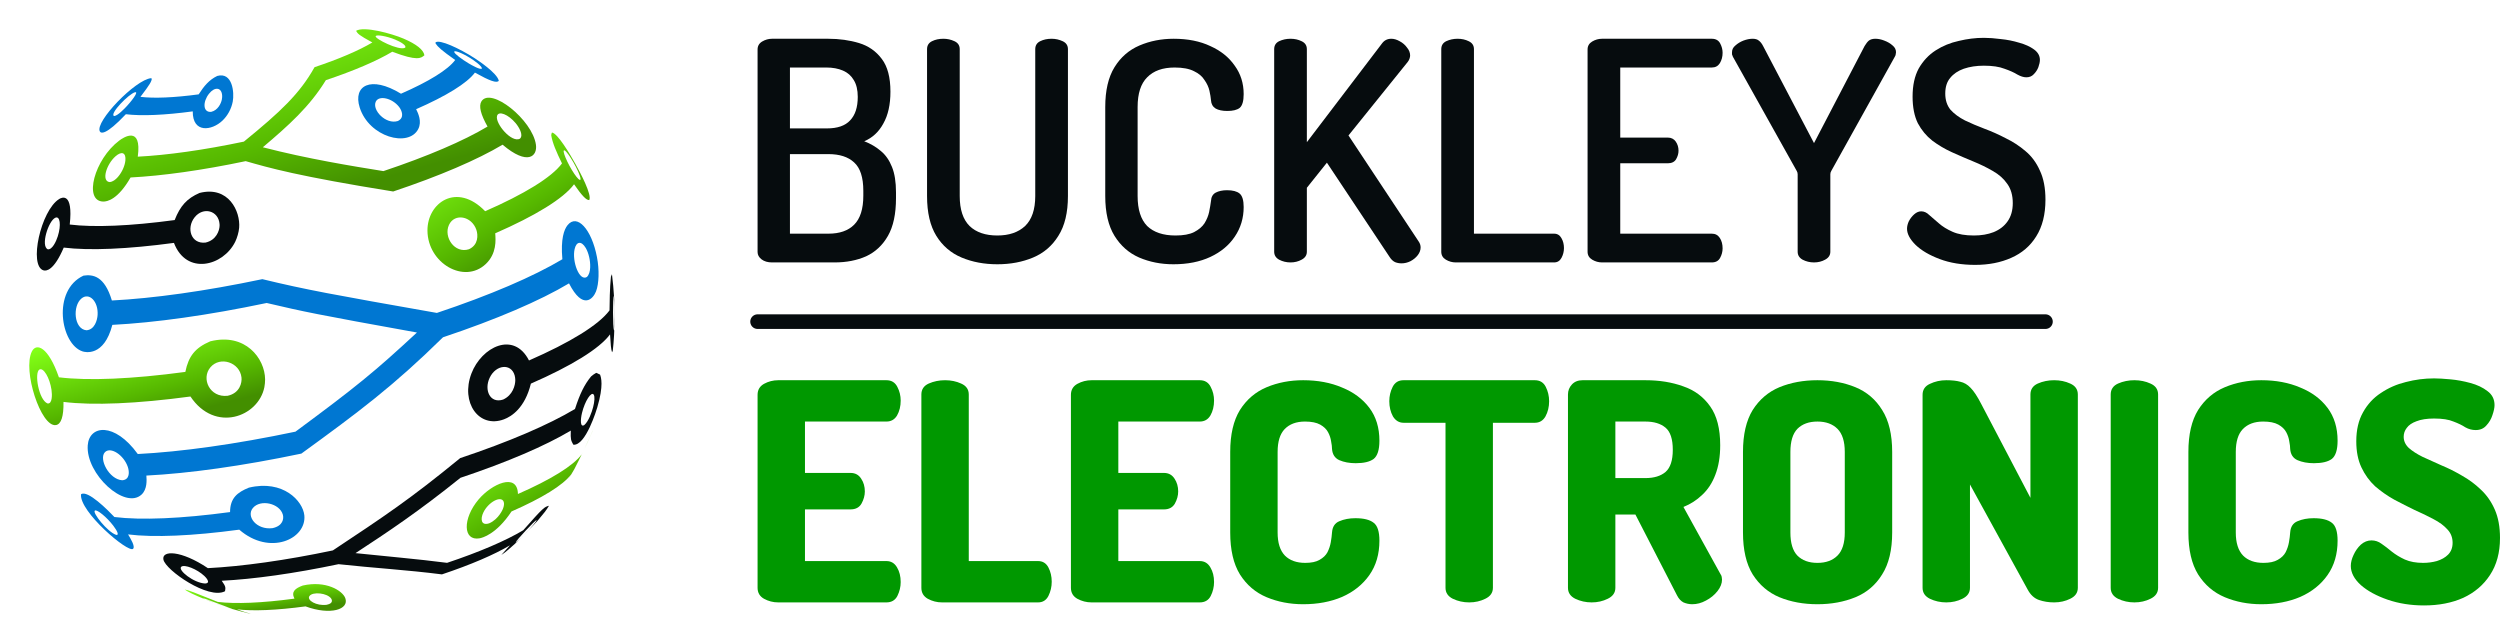 <svg width="171" height="44" viewBox="0 0 171 44" fill="none" xmlns="http://www.w3.org/2000/svg">
<path d="M135.101 18.118C134.187 18.118 133.379 17.985 132.676 17.72C131.973 17.455 131.425 17.134 131.032 16.757C130.638 16.367 130.441 15.997 130.441 15.648C130.441 15.481 130.483 15.306 130.568 15.125C130.666 14.943 130.786 14.79 130.926 14.664C131.081 14.525 131.242 14.455 131.411 14.455C131.608 14.455 131.791 14.539 131.959 14.706C132.142 14.86 132.36 15.048 132.613 15.271C132.866 15.495 133.182 15.69 133.562 15.857C133.941 16.025 134.426 16.108 135.017 16.108C135.523 16.108 135.973 16.032 136.366 15.878C136.774 15.711 137.09 15.467 137.315 15.146C137.554 14.811 137.674 14.392 137.674 13.89C137.674 13.36 137.547 12.92 137.294 12.572C137.055 12.223 136.725 11.93 136.303 11.692C135.895 11.455 135.453 11.239 134.975 11.044C134.497 10.848 134.012 10.639 133.52 10.416C133.028 10.193 132.578 9.927 132.17 9.62C131.763 9.3 131.432 8.902 131.179 8.427C130.94 7.939 130.821 7.332 130.821 6.607C130.821 5.839 130.961 5.197 131.242 4.681C131.538 4.165 131.924 3.753 132.402 3.446C132.88 3.139 133.407 2.923 133.984 2.798C134.56 2.658 135.129 2.588 135.692 2.588C136.043 2.588 136.43 2.616 136.851 2.672C137.287 2.714 137.709 2.798 138.117 2.923C138.524 3.035 138.862 3.188 139.129 3.384C139.396 3.579 139.529 3.816 139.529 4.095C139.529 4.235 139.494 4.402 139.424 4.597C139.354 4.779 139.248 4.939 139.108 5.079C138.981 5.218 138.812 5.288 138.602 5.288C138.419 5.288 138.215 5.225 137.99 5.1C137.765 4.96 137.47 4.828 137.104 4.702C136.753 4.563 136.282 4.493 135.692 4.493C135.186 4.493 134.729 4.563 134.321 4.702C133.927 4.842 133.618 5.051 133.393 5.33C133.168 5.595 133.056 5.951 133.056 6.397C133.056 6.844 133.175 7.214 133.414 7.507C133.667 7.786 133.998 8.03 134.405 8.239C134.813 8.434 135.256 8.623 135.734 8.804C136.226 8.986 136.711 9.202 137.189 9.453C137.681 9.69 138.131 9.983 138.538 10.332C138.96 10.681 139.29 11.127 139.529 11.671C139.782 12.202 139.909 12.864 139.909 13.66C139.909 14.664 139.698 15.502 139.276 16.171C138.869 16.827 138.299 17.315 137.568 17.636C136.851 17.957 136.029 18.118 135.101 18.118Z" fill="#060C0E"/>
<path d="M124.078 17.95C123.797 17.95 123.536 17.887 123.298 17.762C123.073 17.636 122.96 17.455 122.96 17.218V11.923C122.96 11.839 122.939 11.762 122.897 11.693L118.532 3.886C118.504 3.816 118.483 3.76 118.469 3.719C118.469 3.663 118.469 3.614 118.469 3.572C118.469 3.391 118.546 3.237 118.701 3.112C118.855 2.972 119.038 2.86 119.249 2.777C119.474 2.693 119.685 2.651 119.882 2.651C120.064 2.651 120.205 2.693 120.303 2.777C120.416 2.86 120.514 2.986 120.598 3.153L124.078 9.788L127.536 3.153C127.634 2.986 127.733 2.86 127.831 2.777C127.944 2.693 128.091 2.651 128.274 2.651C128.471 2.651 128.675 2.693 128.885 2.777C129.11 2.86 129.3 2.972 129.455 3.112C129.609 3.237 129.687 3.391 129.687 3.572C129.687 3.614 129.68 3.663 129.666 3.719C129.666 3.76 129.644 3.816 129.602 3.886L125.259 11.693C125.216 11.762 125.195 11.839 125.195 11.923V17.218C125.195 17.455 125.076 17.636 124.837 17.762C124.612 17.887 124.359 17.95 124.078 17.95Z" fill="#060C0E"/>
<path d="M109.581 17.95C109.342 17.95 109.117 17.887 108.907 17.762C108.696 17.636 108.59 17.455 108.59 17.218V3.384C108.59 3.146 108.696 2.965 108.907 2.839C109.117 2.714 109.342 2.651 109.581 2.651H117.088C117.355 2.651 117.545 2.756 117.657 2.965C117.77 3.174 117.826 3.391 117.826 3.614C117.826 3.879 117.763 4.116 117.636 4.325C117.51 4.521 117.327 4.618 117.088 4.618H110.825V9.411H114.073C114.312 9.411 114.494 9.502 114.621 9.683C114.748 9.865 114.811 10.074 114.811 10.311C114.811 10.507 114.755 10.702 114.642 10.897C114.53 11.079 114.34 11.169 114.073 11.169H110.825V15.983H117.088C117.327 15.983 117.51 16.081 117.636 16.276C117.763 16.471 117.826 16.709 117.826 16.988C117.826 17.211 117.77 17.427 117.657 17.636C117.545 17.846 117.355 17.95 117.088 17.95H109.581Z" fill="#060C0E"/>
<path d="M99.574 17.95C99.335 17.95 99.11 17.887 98.899 17.762C98.688 17.636 98.583 17.455 98.583 17.218V3.363C98.583 3.112 98.695 2.93 98.92 2.819C99.159 2.707 99.419 2.651 99.701 2.651C99.982 2.651 100.235 2.707 100.46 2.819C100.699 2.93 100.818 3.112 100.818 3.363V15.983H106.301C106.526 15.983 106.694 16.088 106.807 16.297C106.919 16.492 106.975 16.715 106.975 16.967C106.975 17.204 106.919 17.427 106.807 17.636C106.694 17.846 106.526 17.95 106.301 17.95H99.574Z" fill="#060C0E"/>
<path d="M88.271 17.95C87.99 17.95 87.73 17.887 87.491 17.762C87.266 17.636 87.154 17.455 87.154 17.218V3.363C87.154 3.112 87.266 2.93 87.491 2.819C87.73 2.707 87.99 2.651 88.271 2.651C88.552 2.651 88.806 2.707 89.031 2.819C89.269 2.93 89.389 3.112 89.389 3.363V9.725L94.534 2.965C94.689 2.756 94.9 2.651 95.167 2.651C95.349 2.651 95.539 2.707 95.736 2.819C95.947 2.93 96.115 3.077 96.242 3.258C96.383 3.425 96.453 3.607 96.453 3.802C96.453 3.858 96.439 3.928 96.411 4.012C96.383 4.095 96.34 4.172 96.284 4.242L92.236 9.265L97.043 16.527C97.128 16.653 97.17 16.785 97.17 16.925C97.17 17.106 97.106 17.281 96.98 17.448C96.853 17.615 96.685 17.755 96.474 17.867C96.277 17.964 96.073 18.013 95.862 18.013C95.708 18.013 95.56 17.985 95.42 17.929C95.279 17.86 95.16 17.748 95.061 17.595L90.76 11.127L89.389 12.844V17.218C89.389 17.455 89.269 17.636 89.031 17.762C88.806 17.887 88.552 17.95 88.271 17.95Z" fill="#060C0E"/>
<path d="M80.259 18.076C79.415 18.076 78.635 17.922 77.918 17.615C77.216 17.308 76.653 16.813 76.231 16.13C75.81 15.446 75.599 14.539 75.599 13.409V7.318C75.599 6.188 75.81 5.281 76.231 4.598C76.653 3.914 77.222 3.419 77.939 3.112C78.656 2.805 79.437 2.651 80.28 2.651C81.25 2.651 82.086 2.819 82.789 3.153C83.506 3.474 84.061 3.921 84.455 4.493C84.863 5.051 85.067 5.7 85.067 6.439C85.067 6.914 84.975 7.228 84.793 7.381C84.61 7.521 84.329 7.59 83.949 7.59C83.612 7.59 83.345 7.535 83.148 7.423C82.951 7.297 82.846 7.109 82.832 6.858C82.817 6.676 82.782 6.46 82.726 6.209C82.67 5.958 82.557 5.714 82.389 5.477C82.234 5.225 81.995 5.023 81.672 4.87C81.348 4.702 80.906 4.618 80.343 4.618C79.528 4.618 78.902 4.842 78.467 5.288C78.031 5.721 77.813 6.397 77.813 7.318V13.409C77.813 14.33 78.031 15.013 78.467 15.46C78.916 15.892 79.563 16.108 80.406 16.108C80.941 16.108 81.362 16.032 81.672 15.878C81.995 15.711 82.234 15.509 82.389 15.271C82.543 15.02 82.649 14.762 82.705 14.497C82.761 14.218 82.803 13.967 82.832 13.744C82.846 13.479 82.951 13.29 83.148 13.178C83.359 13.067 83.619 13.011 83.928 13.011C84.322 13.011 84.61 13.088 84.793 13.241C84.975 13.395 85.067 13.702 85.067 14.162C85.067 14.916 84.863 15.592 84.455 16.192C84.061 16.778 83.506 17.239 82.789 17.574C82.072 17.909 81.229 18.076 80.259 18.076Z" fill="#060C0E"/>
<path d="M68.218 18.076C67.318 18.076 66.503 17.922 65.772 17.615C65.041 17.308 64.465 16.813 64.043 16.13C63.621 15.446 63.41 14.539 63.41 13.409V3.363C63.41 3.112 63.523 2.93 63.748 2.819C63.972 2.707 64.233 2.651 64.528 2.651C64.795 2.651 65.048 2.707 65.287 2.819C65.526 2.93 65.645 3.112 65.645 3.363V13.409C65.645 14.33 65.87 15.013 66.32 15.46C66.77 15.892 67.403 16.108 68.218 16.108C69.019 16.108 69.652 15.892 70.116 15.46C70.579 15.013 70.811 14.33 70.811 13.409V3.363C70.811 3.112 70.924 2.93 71.149 2.819C71.374 2.707 71.634 2.651 71.929 2.651C72.196 2.651 72.449 2.707 72.688 2.819C72.927 2.93 73.047 3.112 73.047 3.363V13.409C73.047 14.539 72.829 15.446 72.393 16.13C71.971 16.813 71.395 17.308 70.664 17.615C69.933 17.922 69.118 18.076 68.218 18.076Z" fill="#060C0E"/>
<path d="M52.809 17.95C52.514 17.95 52.275 17.88 52.092 17.741C51.91 17.601 51.818 17.434 51.818 17.239V3.384C51.818 3.146 51.923 2.965 52.134 2.839C52.345 2.714 52.57 2.651 52.809 2.651H56.647C57.406 2.651 58.109 2.749 58.755 2.944C59.402 3.139 59.922 3.502 60.316 4.032C60.709 4.549 60.906 5.295 60.906 6.272C60.906 7.151 60.745 7.876 60.421 8.448C60.112 9.02 59.676 9.425 59.114 9.662C59.55 9.83 59.929 10.053 60.253 10.332C60.576 10.597 60.829 10.96 61.012 11.42C61.194 11.867 61.286 12.446 61.286 13.157V13.555C61.286 14.629 61.103 15.488 60.738 16.129C60.372 16.771 59.873 17.239 59.24 17.532C58.608 17.811 57.891 17.95 57.09 17.95H52.809ZM54.032 15.983H56.668C57.427 15.983 58.011 15.78 58.418 15.376C58.84 14.957 59.051 14.295 59.051 13.388V13.053C59.051 12.132 58.84 11.483 58.418 11.106C58.011 10.73 57.427 10.541 56.668 10.541H54.032V15.983ZM54.032 8.783H56.562C57.279 8.783 57.807 8.602 58.144 8.239C58.495 7.876 58.671 7.339 58.671 6.628C58.671 6.153 58.58 5.769 58.397 5.476C58.228 5.183 57.982 4.967 57.659 4.828C57.336 4.688 56.956 4.618 56.52 4.618H54.032V8.783Z" fill="#060C0E"/>
<path d="M51.818 22H139.909" stroke="#060C0E" stroke-linecap="round"/>
<path d="M165.804 41.412C164.904 41.412 164.072 41.28 163.31 41.017C162.548 40.753 161.939 40.421 161.481 40.019C161.024 39.603 160.795 39.166 160.795 38.709C160.795 38.474 160.858 38.224 160.982 37.961C161.107 37.684 161.273 37.448 161.481 37.254C161.703 37.06 161.945 36.963 162.209 36.963C162.458 36.963 162.687 37.039 162.895 37.192C163.116 37.344 163.352 37.524 163.601 37.732C163.865 37.94 164.162 38.12 164.495 38.273C164.841 38.425 165.257 38.501 165.742 38.501C166.061 38.501 166.372 38.46 166.677 38.377C166.996 38.279 167.252 38.134 167.446 37.94C167.654 37.732 167.758 37.462 167.758 37.129C167.758 36.769 167.64 36.464 167.405 36.215C167.169 35.951 166.85 35.715 166.449 35.508C166.061 35.3 165.631 35.092 165.16 34.884C164.703 34.662 164.239 34.427 163.768 34.177C163.296 33.914 162.86 33.609 162.458 33.262C162.07 32.902 161.758 32.472 161.523 31.974C161.287 31.475 161.17 30.879 161.17 30.186C161.17 29.41 161.322 28.751 161.627 28.211C161.932 27.656 162.34 27.213 162.853 26.88C163.366 26.534 163.934 26.284 164.557 26.132C165.195 25.965 165.839 25.882 166.49 25.882C166.767 25.882 167.135 25.903 167.592 25.945C168.049 25.986 168.506 26.069 168.964 26.194C169.435 26.319 169.83 26.506 170.148 26.756C170.467 26.991 170.626 27.31 170.626 27.712C170.626 27.892 170.578 28.121 170.481 28.398C170.398 28.661 170.259 28.897 170.065 29.105C169.885 29.312 169.642 29.416 169.338 29.416C169.088 29.416 168.853 29.354 168.631 29.229C168.423 29.091 168.153 28.959 167.82 28.834C167.502 28.696 167.058 28.627 166.49 28.627C166.005 28.627 165.603 28.689 165.285 28.814C164.98 28.924 164.758 29.077 164.62 29.271C164.481 29.451 164.412 29.652 164.412 29.874C164.412 30.165 164.53 30.421 164.765 30.643C165.001 30.851 165.312 31.052 165.7 31.246C166.102 31.426 166.532 31.62 166.989 31.828C167.46 32.022 167.931 32.258 168.402 32.535C168.873 32.798 169.303 33.117 169.691 33.491C170.093 33.865 170.411 34.323 170.647 34.863C170.883 35.404 171 36.048 171 36.797C171 37.794 170.772 38.64 170.314 39.333C169.871 40.012 169.261 40.532 168.485 40.892C167.71 41.239 166.816 41.412 165.804 41.412Z" fill="#009800"/>
<path d="M154.674 41.329C153.773 41.329 152.942 41.169 152.18 40.851C151.418 40.532 150.808 40.012 150.351 39.291C149.907 38.571 149.686 37.614 149.686 36.422V30.913C149.686 29.721 149.907 28.765 150.351 28.044C150.808 27.324 151.418 26.804 152.18 26.485C152.942 26.167 153.773 26.007 154.674 26.007C155.672 26.007 156.558 26.174 157.334 26.506C158.124 26.825 158.748 27.289 159.205 27.899C159.662 28.509 159.891 29.257 159.891 30.144C159.891 30.768 159.759 31.184 159.496 31.392C159.233 31.586 158.824 31.683 158.27 31.683C157.84 31.683 157.466 31.613 157.147 31.475C156.842 31.336 156.676 31.08 156.648 30.706C156.648 30.567 156.628 30.394 156.586 30.186C156.558 29.978 156.489 29.77 156.378 29.562C156.267 29.354 156.087 29.181 155.838 29.042C155.588 28.904 155.242 28.834 154.799 28.834C154.203 28.834 153.739 29.008 153.406 29.354C153.087 29.687 152.928 30.207 152.928 30.913V36.422C152.928 37.129 153.094 37.656 153.427 38.002C153.759 38.335 154.224 38.501 154.819 38.501C155.235 38.501 155.561 38.432 155.796 38.294C156.046 38.155 156.226 37.982 156.337 37.774C156.448 37.552 156.524 37.323 156.565 37.088C156.607 36.852 156.635 36.63 156.648 36.422C156.676 36.034 156.842 35.778 157.147 35.653C157.466 35.515 157.833 35.445 158.249 35.445C158.817 35.445 159.233 35.549 159.496 35.757C159.759 35.951 159.891 36.36 159.891 36.984C159.891 37.898 159.662 38.682 159.205 39.333C158.748 39.984 158.124 40.483 157.334 40.83C156.558 41.162 155.672 41.329 154.674 41.329Z" fill="#009800"/>
<path d="M145.993 41.204C145.591 41.204 145.217 41.121 144.87 40.955C144.538 40.788 144.372 40.539 144.372 40.206V26.984C144.372 26.638 144.538 26.388 144.87 26.236C145.217 26.083 145.591 26.007 145.993 26.007C146.395 26.007 146.762 26.083 147.094 26.236C147.441 26.388 147.614 26.638 147.614 26.984V40.206C147.614 40.539 147.441 40.788 147.094 40.955C146.762 41.121 146.395 41.204 145.993 41.204Z" fill="#009800"/>
<path d="M133.125 41.204C132.723 41.204 132.349 41.121 132.002 40.955C131.67 40.788 131.504 40.539 131.504 40.206V27.005C131.504 26.659 131.67 26.409 132.002 26.257C132.349 26.09 132.723 26.007 133.125 26.007C133.513 26.007 133.831 26.042 134.081 26.111C134.344 26.167 134.58 26.305 134.788 26.527C135.009 26.749 135.252 27.116 135.515 27.629L138.882 34.053V26.984C138.882 26.638 139.048 26.388 139.381 26.236C139.727 26.083 140.101 26.007 140.503 26.007C140.905 26.007 141.272 26.083 141.605 26.236C141.951 26.388 142.124 26.638 142.124 26.984V40.206C142.124 40.539 141.951 40.788 141.605 40.955C141.272 41.121 140.905 41.204 140.503 41.204C140.129 41.204 139.783 41.149 139.464 41.038C139.145 40.927 138.889 40.691 138.695 40.331L134.746 33.138V40.206C134.746 40.539 134.573 40.788 134.226 40.955C133.894 41.121 133.527 41.204 133.125 41.204Z" fill="#009800"/>
<path d="M124.312 41.329C123.356 41.329 122.49 41.169 121.714 40.851C120.952 40.532 120.343 40.012 119.885 39.291C119.442 38.571 119.22 37.614 119.22 36.422V30.913C119.22 29.721 119.442 28.765 119.885 28.044C120.343 27.324 120.952 26.804 121.714 26.485C122.49 26.167 123.356 26.007 124.312 26.007C125.268 26.007 126.134 26.167 126.91 26.485C127.686 26.804 128.296 27.324 128.739 28.044C129.197 28.765 129.425 29.721 129.425 30.913V36.422C129.425 37.614 129.197 38.571 128.739 39.291C128.296 40.012 127.686 40.532 126.91 40.851C126.134 41.169 125.268 41.329 124.312 41.329ZM124.312 38.501C124.894 38.501 125.351 38.335 125.684 38.002C126.017 37.67 126.183 37.143 126.183 36.422V30.913C126.183 30.193 126.017 29.666 125.684 29.333C125.351 29.001 124.894 28.834 124.312 28.834C123.73 28.834 123.273 29.001 122.941 29.333C122.622 29.666 122.463 30.193 122.463 30.913V36.422C122.463 37.143 122.622 37.67 122.941 38.002C123.273 38.335 123.73 38.501 124.312 38.501Z" fill="#009800"/>
<path d="M115.749 41.329C115.542 41.329 115.341 41.287 115.147 41.204C114.967 41.107 114.821 40.948 114.71 40.726L111.863 35.196H110.491V40.206C110.491 40.539 110.318 40.788 109.971 40.955C109.639 41.121 109.272 41.204 108.87 41.204C108.468 41.204 108.094 41.121 107.748 40.955C107.415 40.788 107.249 40.539 107.249 40.206V26.984C107.249 26.721 107.339 26.492 107.519 26.298C107.699 26.104 107.942 26.007 108.246 26.007H112.549C113.505 26.007 114.364 26.146 115.126 26.423C115.902 26.686 116.518 27.144 116.976 27.795C117.433 28.433 117.662 29.32 117.662 30.456C117.662 31.232 117.551 31.904 117.329 32.473C117.121 33.027 116.823 33.484 116.435 33.845C116.061 34.205 115.632 34.482 115.147 34.676L117.682 39.271C117.724 39.326 117.752 39.388 117.765 39.458C117.779 39.527 117.786 39.589 117.786 39.645C117.786 39.908 117.682 40.172 117.474 40.435C117.267 40.698 117.003 40.913 116.685 41.079C116.38 41.246 116.068 41.329 115.749 41.329ZM110.491 32.701H112.549C113.131 32.701 113.588 32.563 113.92 32.285C114.253 31.994 114.419 31.489 114.419 30.768C114.419 30.033 114.253 29.527 113.92 29.25C113.588 28.973 113.131 28.834 112.549 28.834H110.491V32.701Z" fill="#009800"/>
<path d="M100.494 41.204C100.092 41.204 99.718 41.121 99.372 40.955C99.039 40.788 98.873 40.539 98.873 40.206V28.918H96.005C95.7 28.918 95.457 28.772 95.277 28.481C95.111 28.176 95.028 27.83 95.028 27.442C95.028 27.095 95.104 26.77 95.257 26.465C95.409 26.16 95.658 26.007 96.005 26.007H104.983C105.33 26.007 105.579 26.16 105.732 26.465C105.884 26.77 105.96 27.095 105.96 27.442C105.96 27.83 105.877 28.176 105.711 28.481C105.545 28.772 105.302 28.918 104.983 28.918H102.115V40.206C102.115 40.539 101.942 40.788 101.596 40.955C101.263 41.121 100.896 41.204 100.494 41.204Z" fill="#009800"/>
<path d="M89.135 41.329C88.234 41.329 87.403 41.169 86.641 40.851C85.879 40.532 85.269 40.012 84.812 39.291C84.369 38.571 84.147 37.614 84.147 36.422V30.913C84.147 29.721 84.369 28.765 84.812 28.044C85.269 27.324 85.879 26.804 86.641 26.485C87.403 26.167 88.234 26.007 89.135 26.007C90.133 26.007 91.019 26.174 91.796 26.506C92.585 26.825 93.209 27.289 93.666 27.899C94.123 28.509 94.352 29.257 94.352 30.144C94.352 30.768 94.22 31.184 93.957 31.392C93.694 31.586 93.285 31.683 92.731 31.683C92.301 31.683 91.927 31.613 91.608 31.475C91.304 31.336 91.137 31.08 91.11 30.706C91.11 30.567 91.089 30.394 91.047 30.186C91.019 29.978 90.95 29.77 90.839 29.562C90.729 29.354 90.548 29.181 90.299 29.042C90.05 28.904 89.703 28.834 89.26 28.834C88.664 28.834 88.2 29.008 87.867 29.354C87.549 29.687 87.389 30.207 87.389 30.913V36.422C87.389 37.129 87.555 37.656 87.888 38.002C88.221 38.335 88.685 38.501 89.281 38.501C89.696 38.501 90.022 38.432 90.257 38.294C90.507 38.155 90.687 37.982 90.798 37.774C90.909 37.552 90.985 37.323 91.026 37.088C91.068 36.852 91.096 36.63 91.11 36.422C91.137 36.034 91.304 35.778 91.608 35.653C91.927 35.515 92.294 35.445 92.71 35.445C93.278 35.445 93.694 35.549 93.957 35.757C94.22 35.951 94.352 36.36 94.352 36.984C94.352 37.898 94.123 38.682 93.666 39.333C93.209 39.984 92.585 40.483 91.796 40.83C91.019 41.162 90.133 41.329 89.135 41.329Z" fill="#009800"/>
<path d="M74.665 41.204C74.318 41.204 73.993 41.121 73.688 40.955C73.397 40.788 73.251 40.539 73.251 40.206V27.005C73.251 26.672 73.397 26.423 73.688 26.257C73.993 26.09 74.318 26.007 74.665 26.007H82.064C82.41 26.007 82.66 26.16 82.812 26.465C82.965 26.756 83.041 27.067 83.041 27.4C83.041 27.788 82.958 28.128 82.791 28.419C82.625 28.696 82.383 28.834 82.064 28.834H76.494V32.348H79.611C79.93 32.348 80.172 32.48 80.339 32.743C80.505 32.992 80.588 33.283 80.588 33.616C80.588 33.893 80.512 34.17 80.36 34.448C80.207 34.711 79.958 34.843 79.611 34.843H76.494V38.377H82.064C82.383 38.377 82.625 38.522 82.791 38.813C82.958 39.09 83.041 39.423 83.041 39.811C83.041 40.144 82.965 40.462 82.812 40.767C82.66 41.059 82.41 41.204 82.064 41.204H74.665Z" fill="#009800"/>
<path d="M64.435 41.204C64.089 41.204 63.763 41.121 63.458 40.955C63.167 40.788 63.022 40.539 63.022 40.206V26.984C63.022 26.638 63.188 26.388 63.521 26.236C63.867 26.083 64.241 26.007 64.643 26.007C65.045 26.007 65.412 26.083 65.745 26.236C66.091 26.388 66.264 26.638 66.264 26.984V38.377H71.003C71.322 38.377 71.557 38.522 71.71 38.813C71.862 39.104 71.938 39.43 71.938 39.79C71.938 40.137 71.862 40.462 71.71 40.767C71.557 41.059 71.322 41.204 71.003 41.204H64.435Z" fill="#009800"/>
<path d="M53.231 41.204C52.885 41.204 52.559 41.121 52.255 40.954C51.964 40.788 51.818 40.539 51.818 40.206V27.005C51.818 26.672 51.964 26.423 52.255 26.256C52.559 26.09 52.885 26.007 53.231 26.007H60.63C60.977 26.007 61.226 26.16 61.379 26.464C61.531 26.756 61.607 27.067 61.607 27.4C61.607 27.788 61.524 28.128 61.358 28.419C61.192 28.696 60.949 28.834 60.63 28.834H55.06V32.348H58.178C58.497 32.348 58.739 32.479 58.905 32.743C59.072 32.992 59.155 33.283 59.155 33.616C59.155 33.893 59.079 34.17 58.926 34.447C58.774 34.711 58.524 34.842 58.178 34.842H55.06V38.377H60.63C60.949 38.377 61.192 38.522 61.358 38.813C61.524 39.09 61.607 39.423 61.607 39.811C61.607 40.144 61.531 40.462 61.379 40.767C61.226 41.058 60.977 41.204 60.63 41.204H53.231Z" fill="#009800"/>
<path d="M8.692 7.24C8.54 7.408 8.023 7.953 7.795 7.934C7.488 7.772 8.814 6.421 9.233 6.31C9.338 6.282 9.345 6.354 9.252 6.518C9.151 6.696 8.937 6.972 8.692 7.24ZM15.172 6.818C15.118 7.077 14.904 7.544 14.447 7.65C13.868 7.708 13.862 6.963 14.294 6.414C14.685 5.918 15.147 5.969 15.193 6.512C15.199 6.579 15.2 6.686 15.172 6.818ZM15.919 6.954C16.04 6.335 15.903 4.904 14.859 5.195C14.301 5.463 13.949 5.892 13.59 6.454C11.92 6.679 10.527 6.739 9.606 6.624C10.264 5.765 10.373 5.555 10.38 5.386C10.367 5.375 10.351 5.359 10.338 5.347C9.266 5.439 6.478 8.33 6.828 8.987C6.901 9.124 7.22 9.283 8.608 7.813C9.666 7.945 11.266 7.877 13.184 7.618C13.172 9.136 14.492 8.938 15.212 8.254C15.571 7.913 15.822 7.452 15.919 6.954Z" fill="#0077D2"/>
<path d="M3.952 16.164C3.842 16.513 3.574 17.091 3.271 17.053C2.765 16.837 3.308 15.111 3.781 14.895C4.108 14.745 4.196 15.397 3.952 16.164ZM15.02 15.444C15.01 15.77 14.798 16.428 14.058 16.593C13.059 16.705 12.729 15.604 13.31 14.867C13.902 14.117 14.955 14.405 15.018 15.335C15.02 15.367 15.02 15.412 15.02 15.444ZM16.358 15.581C16.454 14.453 15.629 12.693 13.647 13.198C12.791 13.572 12.331 14.074 11.947 15.052C8.939 15.459 6.43 15.565 4.77 15.358C5.017 13.113 4.212 13.51 4.048 13.612C2.788 14.4 1.955 18.185 2.974 18.492C3.166 18.55 3.684 18.514 4.36 16.935C6.103 17.152 8.739 17.04 11.898 16.614C12.749 18.846 15.262 18.212 16.09 16.535C16.22 16.269 16.333 15.878 16.358 15.581Z" fill="#060C0E"/>
<path d="M3.523 26.664C3.573 27.007 3.581 27.645 3.252 27.596C2.648 27.36 2.331 25.488 2.696 25.277C2.971 25.117 3.404 25.843 3.523 26.664ZM16.518 25.819C16.558 26.171 16.411 26.886 15.573 27.071C14.35 27.212 13.741 25.9 14.39 25.126C15.05 24.34 16.402 24.781 16.518 25.819ZM18.133 25.949C18.119 24.505 16.774 22.748 14.382 23.346C13.358 23.785 12.896 24.352 12.678 25.438C9.053 25.928 6.029 26.056 4.029 25.807C3.302 23.712 2.489 23.432 2.182 24.036C1.526 25.322 2.8 29.231 3.823 29.075C4.183 29.02 4.358 28.487 4.343 27.491C6.351 27.742 9.387 27.613 13.027 27.121C14.698 29.625 17.679 28.522 18.083 26.482C18.114 26.324 18.135 26.109 18.133 25.949Z" fill="url(#paint0_linear_219_5374)"/>
<path d="M7.752 35.961C8.042 36.342 8.134 36.601 7.975 36.59C7.964 36.589 7.949 36.585 7.938 36.583C7.349 36.38 6.299 35.064 6.488 34.925C6.63 34.821 7.303 35.373 7.752 35.961ZM19.348 35.207C19.422 35.477 19.356 35.974 18.636 36.126C17.553 36.261 16.818 35.327 17.295 34.75C17.808 34.127 19.132 34.422 19.348 35.207ZM20.817 35.252C20.72 34.268 19.369 32.792 17.024 33.355C16.233 33.676 15.741 34.067 15.736 35.026C12.421 35.474 9.654 35.592 7.825 35.364C7.402 34.916 5.986 33.482 5.542 33.809C5.413 34.992 8.759 37.833 9.099 37.541C9.272 37.394 8.926 36.826 8.76 36.554C10.519 36.773 13.178 36.66 16.365 36.229C18.449 38.04 20.976 36.872 20.817 35.252Z" fill="#0077D2"/>
<path d="M15.258 41.413C15.871 41.645 15.871 41.645 15.881 41.65C15.871 41.65 15.859 41.647 15.85 41.645C15.816 41.635 15.778 41.624 15.667 41.59L14.301 41.106C14.162 41.05 13.921 40.95 13.886 40.918C13.938 40.916 13.938 40.916 15.258 41.413ZM22.647 40.933C22.671 40.966 22.869 41.262 22.347 41.367C21.648 41.462 20.963 41.052 21.165 40.771C21.392 40.453 22.376 40.561 22.647 40.933ZM23.617 40.909C23.431 40.406 22.301 39.688 20.709 40.05C20.192 40.242 19.898 40.468 20.141 40.946C17.942 41.243 16.108 41.321 14.894 41.17C13.289 40.524 12.907 40.371 12.64 40.321C12.988 40.62 14.793 41.318 15.84 41.643C16.242 41.752 16.776 41.905 17.182 42V41.999C16.837 41.899 16.583 41.81 16.206 41.676C17.291 41.811 18.931 41.742 20.897 41.476C22.61 42.106 23.903 41.684 23.617 40.909Z" fill="url(#paint1_linear_219_5374)"/>
<path d="M27.296 7.311C27.479 7.546 27.697 8.05 27.211 8.278C26.396 8.536 25.433 7.528 25.704 6.953C25.916 6.502 26.823 6.706 27.296 7.311ZM32.138 3.955C32.467 4.158 32.958 4.519 32.964 4.68C32.892 4.817 32.255 4.453 32.062 4.338C31.606 4.067 31.098 3.689 31.068 3.556C31.036 3.406 31.575 3.607 32.138 3.955ZM32.406 3.943C31.476 3.347 30.047 2.656 29.784 2.907C29.789 2.93 29.795 2.96 29.799 2.983C29.945 3.204 30.192 3.437 31.135 4.104C30.638 4.777 29.314 5.586 27.428 6.41C25.347 5.14 24.135 5.863 24.601 7.345C25.242 9.387 27.952 10.106 28.608 8.827C28.875 8.306 28.597 7.739 28.464 7.468C30.509 6.573 31.946 5.696 32.485 4.966C33.522 5.546 33.98 5.702 34.118 5.525C34.004 4.988 32.672 4.113 32.406 3.943Z" fill="#0077D2"/>
<path d="M32.586 15.726C32.703 16.076 32.729 16.748 32.077 17.048C31.095 17.365 30.328 16.216 30.708 15.387C31.089 14.559 32.264 14.772 32.586 15.726ZM39.231 11.121C39.417 11.445 39.726 12.052 39.71 12.274C39.626 12.492 38.982 11.509 38.682 10.781C38.537 10.432 38.513 10.239 38.62 10.291C38.732 10.345 38.978 10.679 39.231 11.121ZM39.34 11.178C38.996 10.563 38.153 9.127 37.755 9.064C37.723 9.114 37.707 9.198 37.705 9.258C37.79 9.782 38.06 10.404 38.44 11.177C37.735 12.132 35.857 13.278 33.183 14.447C31.243 12.44 29.221 13.868 29.238 15.777C29.257 18.011 31.75 19.444 33.219 18.066C33.982 17.351 33.909 16.41 33.873 15.958C36.616 14.759 38.543 13.583 39.265 12.604C39.806 13.388 40.107 13.701 40.305 13.684C40.502 13.331 39.696 11.814 39.34 11.178Z" fill="url(#paint2_linear_219_5374)"/>
<path d="M35.246 25.998C35.248 26.352 35.075 27.031 34.412 27.33C33.519 27.624 33.095 26.679 33.493 25.84C33.921 24.936 34.959 24.834 35.201 25.671C35.227 25.761 35.246 25.896 35.246 25.998ZM42.036 22.325C42.03 22.469 42.025 22.515 42.015 22.575C42.013 22.585 42.006 22.598 41.998 22.604C41.912 22.416 41.906 20.306 41.991 20.252C41.998 20.272 42.008 20.299 42.02 20.509C42.027 21.054 42.057 21.781 42.036 22.325ZM41.916 23.97C42.055 22.762 42.114 20.776 41.866 18.826L41.855 18.757L41.788 18.926C41.705 19.737 41.697 20.708 41.692 21.229C40.954 22.229 38.986 23.431 36.183 24.656C35.141 22.616 32.936 23.737 32.247 25.543C31.487 27.536 32.755 29.325 34.472 28.681C34.983 28.489 35.901 27.917 36.312 26.24C39.067 25.036 41.002 23.855 41.727 22.871C41.765 23.538 41.797 23.911 41.863 24.093C41.886 24.061 41.912 24.01 41.916 23.97Z" fill="#060C0E"/>
<path d="M34.397 34.813C34.386 34.842 34.106 35.513 33.464 35.793C32.897 35.986 32.848 35.489 33.063 35.049C33.411 34.332 34.28 33.875 34.451 34.318C34.497 34.437 34.477 34.618 34.397 34.813ZM39.284 32.09C39.701 31.287 40.224 30.196 40.583 29.364L40.528 29.495C40.296 30.032 40.138 30.371 39.793 31.073C39.208 31.865 37.648 32.818 35.427 33.789C35.391 32.291 33.624 33.11 32.737 34.16C31.626 35.477 31.662 37.019 32.8 36.821C32.983 36.789 33.949 36.551 34.987 34.984C37.063 34.076 38.521 33.186 39.068 32.445C38.978 32.599 38.859 32.802 38.767 32.954C38.922 32.694 39.137 32.354 39.284 32.09Z" fill="url(#paint3_linear_219_5374)"/>
<path d="M35.272 8.425C35.487 8.682 35.826 9.235 35.567 9.482C35.007 9.808 33.851 8.445 33.998 7.925C34.101 7.56 34.767 7.822 35.272 8.425ZM8.417 11.547C8.276 11.867 7.923 12.419 7.499 12.454C6.924 12.398 7.269 11.251 7.898 10.693C8.326 10.313 8.63 10.441 8.576 10.979C8.559 11.153 8.504 11.35 8.417 11.547ZM27.029 2.708C27.378 2.852 27.846 3.119 27.708 3.265C27.292 3.491 25.61 2.634 25.695 2.473C25.761 2.35 26.459 2.473 27.029 2.708ZM27.611 2.645C26.779 2.287 24.875 1.773 24.354 2.11C24.476 2.31 24.527 2.393 25.469 2.904C24.564 3.446 23.184 4.038 21.515 4.595C20.501 6.408 19.204 7.631 16.682 9.686C13.92 10.268 11.406 10.615 9.424 10.716C9.716 8.54 8.418 9.418 8.155 9.616C6.452 10.899 5.699 13.745 7.052 13.787C7.328 13.795 8.065 13.652 8.931 12.139C11.082 12.029 13.809 11.652 16.805 11.022C18.4 11.481 20.386 12.053 26.894 13.098C30.052 12.043 32.662 10.923 34.376 9.897C36.098 11.354 36.768 10.685 36.658 9.901C36.42 8.193 33.563 5.919 32.93 6.933C32.735 7.245 32.876 7.825 33.348 8.656C31.716 9.634 29.232 10.699 26.225 11.704C24.154 11.37 21.023 10.865 17.978 10.073C19.743 8.579 21.181 7.292 22.29 5.482C24.207 4.841 25.792 4.162 26.832 3.538C28.549 4.192 28.794 3.983 29.03 3.781C28.968 3.406 28.49 3.023 27.611 2.645Z" fill="url(#paint4_linear_219_5374)"/>
<path d="M8.745 31.945C8.852 32.266 8.89 32.816 8.356 32.85C7.461 32.789 6.739 31.385 7.177 30.931C7.562 30.532 8.47 31.12 8.745 31.945ZM40.298 17.576C40.386 17.952 40.452 18.663 40.139 18.948C39.623 19.257 39.117 17.875 39.302 17.045C39.422 16.504 39.77 16.463 40.062 16.956C40.161 17.123 40.243 17.338 40.298 17.576ZM6.676 21.54C6.654 21.911 6.468 22.55 5.916 22.591C5.054 22.52 4.946 20.926 5.578 20.411C6.107 19.98 6.733 20.624 6.676 21.54ZM40.832 17.584C40.464 15.666 39.466 14.588 38.818 15.406C38.588 15.695 38.341 16.334 38.466 17.732C36.499 18.909 33.505 20.194 29.882 21.404C22.731 20.143 20.93 19.818 17.944 19.094C14.027 19.918 10.463 20.41 7.652 20.553C7.147 18.866 6.35 18.759 5.712 18.853C3.541 19.858 4.142 23.553 5.651 24.037C5.799 24.085 7.11 24.436 7.684 22.221C10.568 22.074 14.224 21.57 18.241 20.724C20.791 21.322 21.573 21.492 28.519 22.744C25.616 25.435 24.374 26.449 20.211 29.525C16.105 30.39 12.37 30.905 9.424 31.055C7.829 28.851 6.1 29.078 6.001 30.461C5.861 32.422 8.542 34.879 9.679 33.832C10.08 33.463 10.034 32.833 10.012 32.529C12.908 32.382 16.579 31.875 20.614 31.026C24.512 28.194 26.885 26.428 30.302 23.07C33.94 21.854 36.947 20.564 38.921 19.382C39.88 21.259 40.578 20.418 40.766 19.936C40.974 19.404 41.001 18.458 40.832 17.584Z" fill="#0077D2"/>
<path d="M36.169 36.246C35.861 36.576 35.48 36.944 35.302 37.084C35.292 37.091 35.278 37.1 35.268 37.106C35.276 36.996 36.609 35.572 36.708 35.567C36.7 35.671 36.257 36.151 36.169 36.246ZM13.978 39.396C14.032 39.446 14.488 39.89 14.025 39.912C13.249 39.873 12.138 38.993 12.398 38.767C12.611 38.582 13.483 38.928 13.978 39.396ZM40.569 27.851C40.483 28.188 40.258 28.824 39.966 29.073C39.675 29.259 39.699 28.7 39.809 28.243C40.002 27.44 40.453 26.741 40.612 26.997C40.69 27.121 40.673 27.448 40.569 27.851ZM40.853 27.869C41.302 26.346 41.114 25.82 41.043 25.622C40.965 25.586 40.86 25.538 40.781 25.502C40.667 25.561 40.525 25.663 40.429 25.75C39.976 26.302 39.668 26.926 39.329 27.975C37.53 29.053 34.791 30.228 31.476 31.335C28.044 34.148 26.281 35.318 22.768 37.648C19.515 38.333 16.554 38.741 14.218 38.861C12.379 37.627 11.043 37.626 11.178 38.279C11.329 39.006 14.272 41.044 15.392 40.439C15.437 40.176 15.447 40.121 15.165 39.724C17.348 39.613 20.115 39.231 23.155 38.59C25.511 38.848 27.878 38.986 30.229 39.288C32.194 38.631 33.818 37.934 34.885 37.296C34.687 37.517 34.487 37.736 34.291 37.959C34.599 37.771 34.951 37.431 35.225 37.194C35.695 36.731 36.321 36.11 36.767 35.622L36.809 35.573C37.224 35.081 37.352 34.924 37.55 34.593C37.239 34.675 37.183 34.69 35.788 36.27C34.595 36.985 32.778 37.764 30.58 38.498C28.497 38.228 26.404 38.057 24.316 37.834C26.564 36.366 28.656 34.965 31.494 32.682C34.68 31.617 37.313 30.488 39.042 29.452C39.022 30.067 39.051 30.12 39.215 30.417C40.063 30.516 40.821 27.977 40.853 27.869Z" fill="#060C0E"/>
<defs>
<linearGradient id="paint0_linear_219_5374" x1="15.246" y1="27.601" x2="13.57" y2="21.115" gradientUnits="userSpaceOnUse">
<stop stop-color="#438F00"/>
<stop offset="0.309" stop-color="#56B800"/>
<stop offset="1" stop-color="#82FF16"/>
</linearGradient>
<linearGradient id="paint1_linear_219_5374" x1="21.685" y1="41.483" x2="21.37" y2="39.103" gradientUnits="userSpaceOnUse">
<stop stop-color="#438F00"/>
<stop offset="0.309" stop-color="#56B800"/>
<stop offset="1" stop-color="#82FF16"/>
</linearGradient>
<linearGradient id="paint2_linear_219_5374" x1="38.35" y1="16.197" x2="33.325" y2="7.995" gradientUnits="userSpaceOnUse">
<stop stop-color="#438F00"/>
<stop offset="0.309" stop-color="#56B800"/>
<stop offset="1" stop-color="#82FF16"/>
</linearGradient>
<linearGradient id="paint3_linear_219_5374" x1="39.033" y1="34.95" x2="35.091" y2="28.54" gradientUnits="userSpaceOnUse">
<stop stop-color="#438F00"/>
<stop offset="0.309" stop-color="#56B800"/>
<stop offset="1" stop-color="#82FF16"/>
</linearGradient>
<linearGradient id="paint4_linear_219_5374" x1="31.245" y1="10.81" x2="27.66" y2="-2.129" gradientUnits="userSpaceOnUse">
<stop stop-color="#438F00"/>
<stop offset="0.309" stop-color="#56B800"/>
<stop offset="1" stop-color="#82FF16"/>
</linearGradient>
</defs>
</svg>
